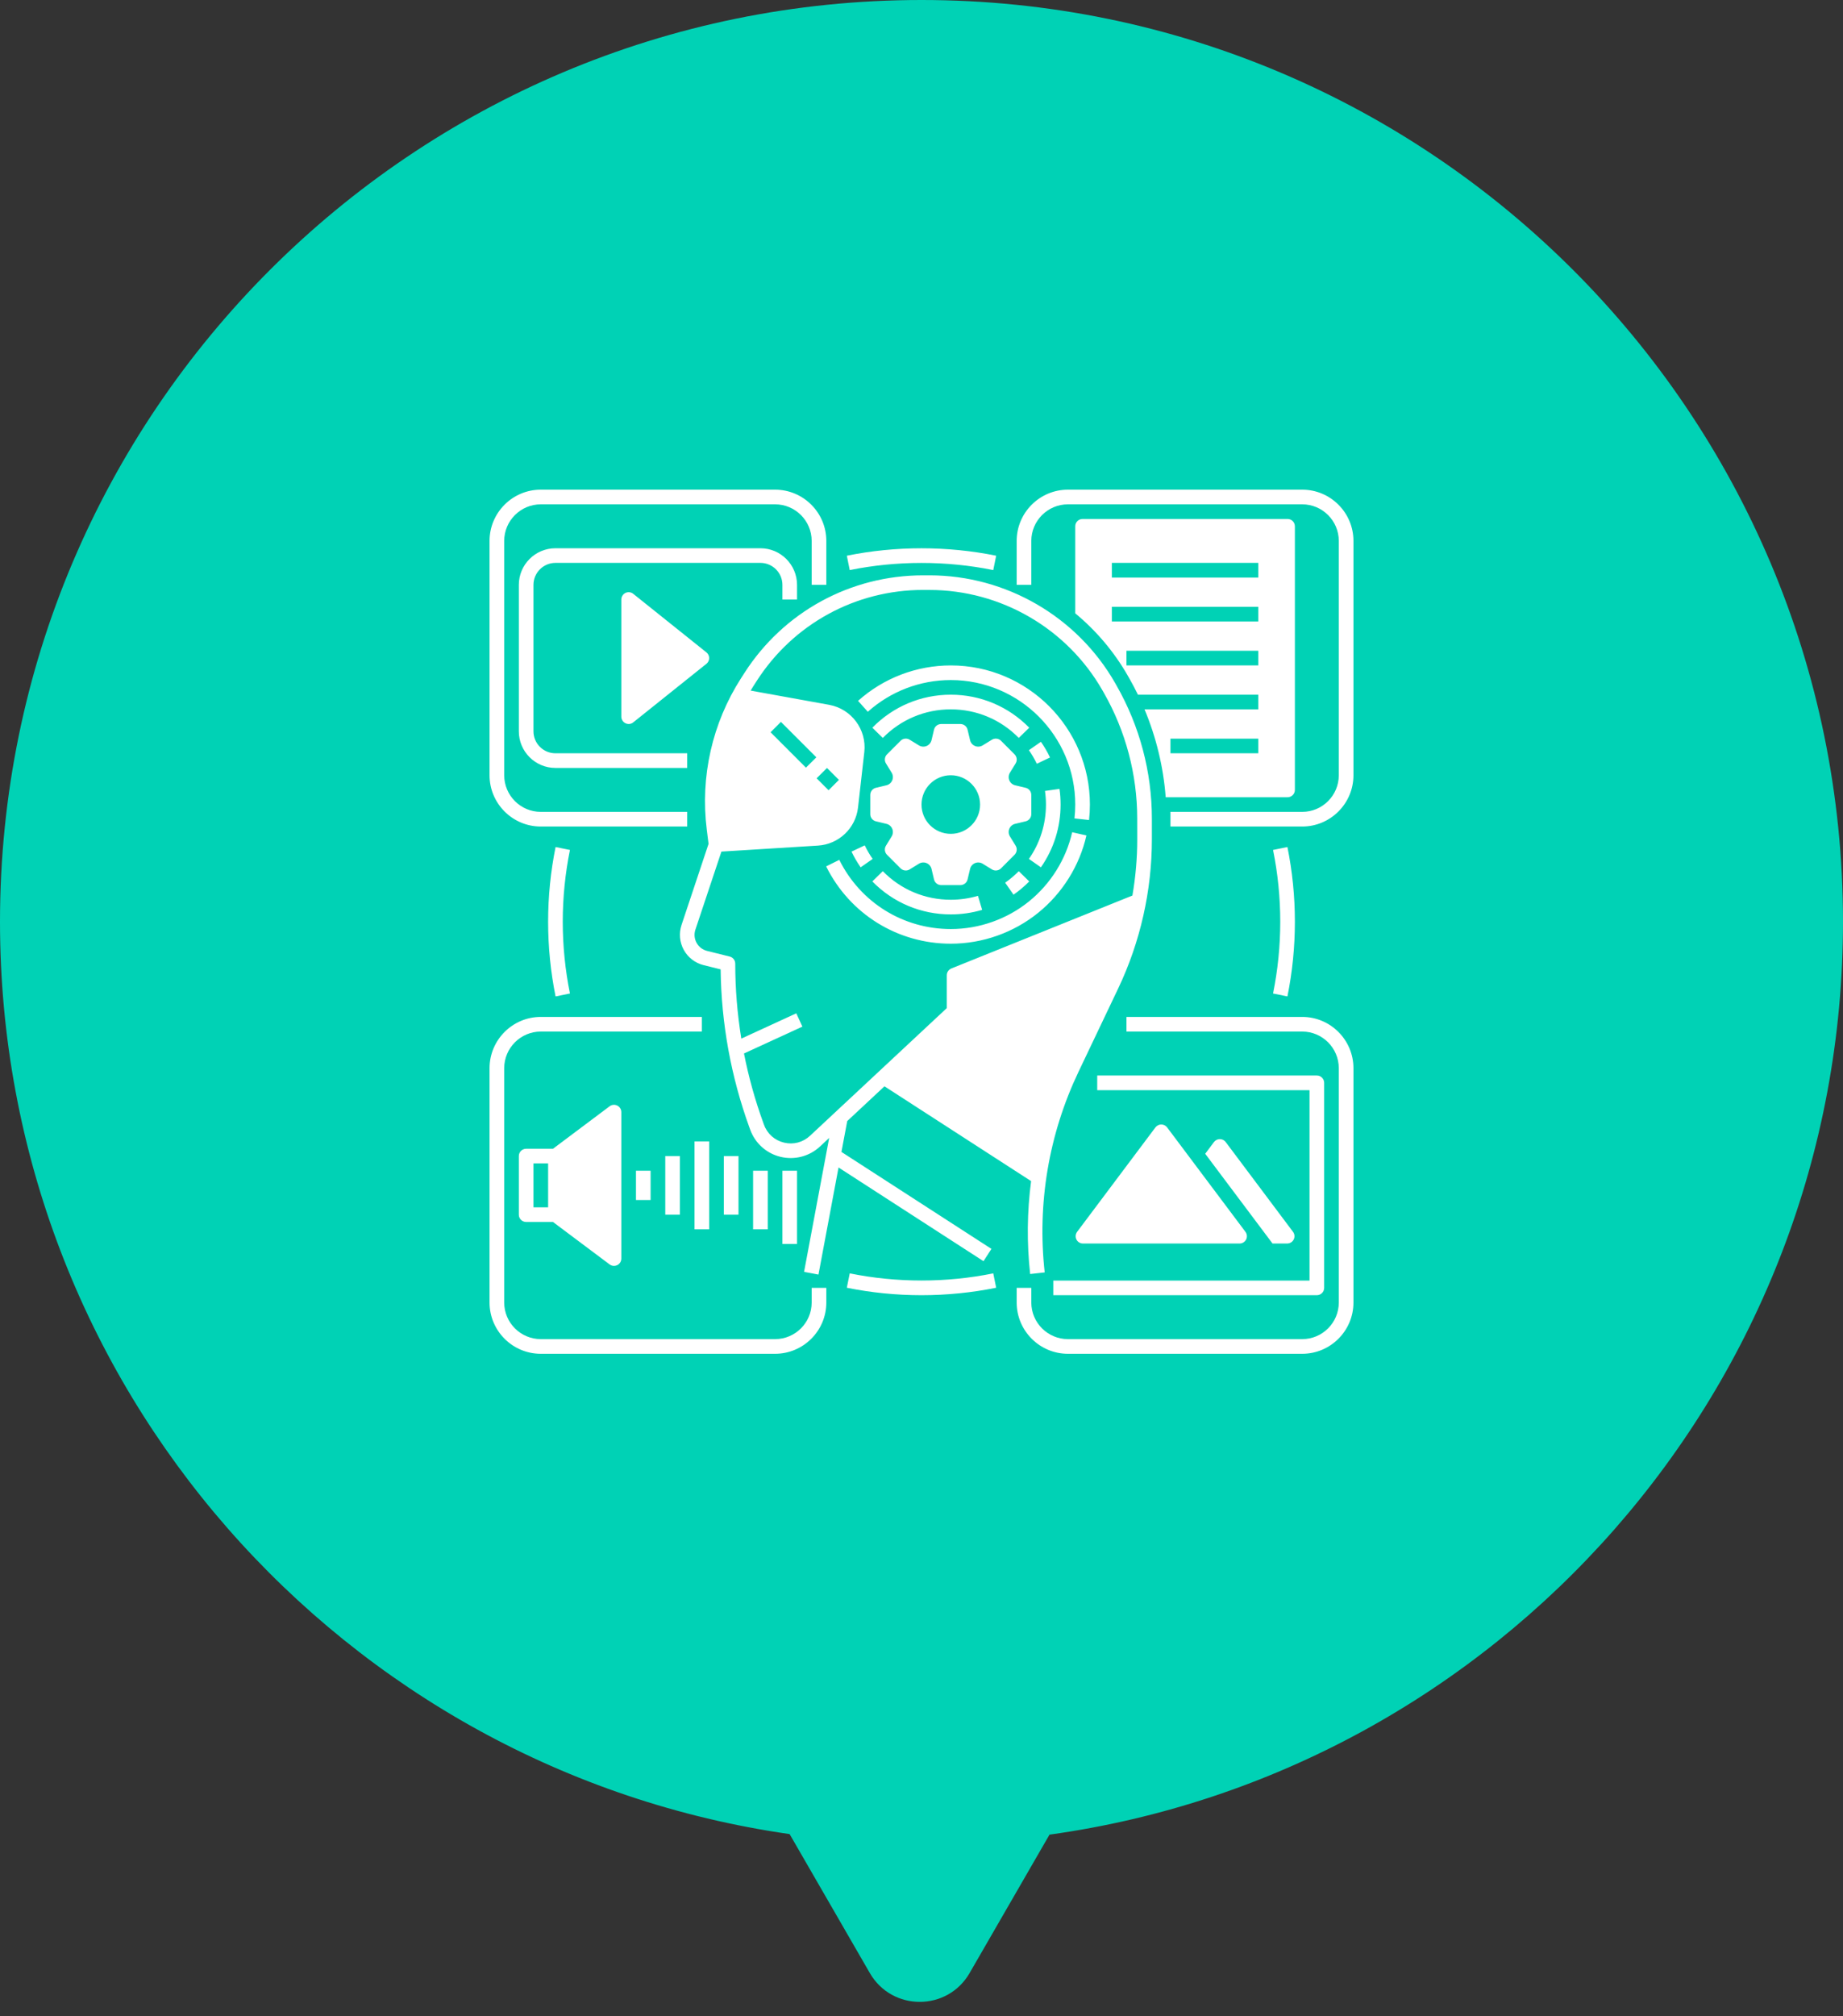 <svg width="64" height="70" viewBox="0 0 64 70" fill="none" xmlns="http://www.w3.org/2000/svg">
<rect x="0" y="0" width="64" height="70" fill="#333333" stroke="none"/>
<path fill-rule="evenodd" clip-rule="evenodd" d="M36.445 63.694C52.014 61.53 64 48.165 64 32C64 14.327 49.673 0 32 0C14.327 0 0 14.327 0 32C0 48.118 11.916 61.453 27.42 63.675L30.206 68.5C30.976 69.833 32.9 69.833 33.67 68.5L36.445 63.694Z" fill="#00D2B5"/>
<path d="M24.373 35.813H18.779C18.078 35.814 17.509 36.384 17.509 37.085V45.221C17.509 45.921 18.079 46.491 18.779 46.491H26.915C27.616 46.491 28.186 45.922 28.186 45.221V44.712H28.695V45.221C28.695 46.202 27.896 47 26.915 47H18.779C17.798 47 17 46.202 17 45.221V37.085C17 36.104 17.798 35.305 18.779 35.305H24.373V35.813ZM45.221 35.305C46.202 35.305 47 36.104 47 37.085V45.221C47 46.202 46.202 47 45.221 47H37.085C36.104 47 35.305 46.202 35.305 45.221V44.712H35.813V45.221C35.814 45.922 36.384 46.491 37.085 46.491H45.221C45.921 46.491 46.491 45.921 46.491 45.221V37.085C46.491 36.384 45.922 35.814 45.221 35.813H39.118V35.305H45.221ZM34.593 44.707C33.745 44.879 32.873 44.966 32 44.966C31.127 44.966 30.255 44.879 29.407 44.707L29.508 44.208C31.137 44.539 32.863 44.539 34.492 44.208L34.593 44.707ZM45.728 37.339C45.869 37.339 45.983 37.453 45.983 37.593V44.712C45.983 44.852 45.869 44.966 45.728 44.966H36.576V44.458H45.475V37.848H38.102V37.339H45.728ZM32.279 19.974C34.938 19.975 37.408 21.409 38.727 23.718L38.774 23.802C39.576 25.206 40 26.803 40 28.42V29.143C40 30.92 39.596 32.708 38.832 34.313L37.451 37.213C36.419 39.381 36.013 41.788 36.278 44.175L35.773 44.231C35.654 43.153 35.666 42.07 35.806 41.005L30.714 37.714L29.421 38.921L29.22 39.992L34.429 43.358L34.153 43.785L29.119 40.532L28.422 44.25L27.922 44.156L28.794 39.506L28.476 39.803C28.108 40.146 27.597 40.28 27.107 40.163C26.618 40.046 26.224 39.693 26.052 39.221L26.028 39.155C25.385 37.385 25.047 35.536 25.025 33.654L24.429 33.506C24.138 33.433 23.889 33.24 23.744 32.977C23.6 32.714 23.571 32.4 23.666 32.115L24.605 29.297L24.543 28.797C24.313 26.967 24.734 25.104 25.73 23.552L25.85 23.365C27.213 21.241 29.534 19.974 32.058 19.974H32.279ZM21.17 38.407C21.247 38.349 21.349 38.34 21.436 38.383C21.522 38.426 21.576 38.514 21.576 38.61V43.695C21.576 43.791 21.521 43.879 21.436 43.922C21.4 43.94 21.361 43.949 21.322 43.949C21.268 43.949 21.215 43.932 21.17 43.898L19.203 42.424H18.271C18.131 42.424 18.017 42.31 18.017 42.17V40.136C18.017 39.995 18.131 39.882 18.271 39.882H19.203L21.17 38.407ZM27.678 43.187H27.17V40.645H27.678V43.187ZM40.326 39.039C40.406 39.039 40.482 39.077 40.53 39.141L43.249 42.766C43.307 42.843 43.316 42.946 43.273 43.032C43.229 43.118 43.141 43.172 43.045 43.172H37.607C37.511 43.172 37.423 43.118 37.38 43.032C37.337 42.946 37.347 42.843 37.404 42.766L40.123 39.141C40.171 39.077 40.246 39.039 40.326 39.039ZM42.36 39.547C42.44 39.547 42.516 39.585 42.563 39.648L44.901 42.766C44.959 42.843 44.968 42.946 44.925 43.032C44.882 43.118 44.793 43.172 44.697 43.172H44.19L41.852 40.056L42.157 39.648C42.205 39.585 42.281 39.547 42.36 39.547ZM24.627 42.678H24.118V39.627H24.627V42.678ZM26.661 42.678H26.152V40.645H26.661V42.678ZM23.61 42.17H23.102V40.136H23.61V42.17ZM25.645 42.17H25.136V40.136H25.645V42.17ZM18.525 41.915H19.034V40.39H18.525V41.915ZM22.593 41.661H22.085V40.645H22.593V41.661ZM32.058 20.481C29.708 20.481 27.547 21.663 26.277 23.641L26.158 23.826C26.127 23.875 26.098 23.926 26.067 23.976L28.795 24.47C29.566 24.61 30.102 25.329 30.014 26.108L29.796 28.034C29.714 28.756 29.128 29.312 28.403 29.357L25.052 29.565L24.148 32.276C24.098 32.429 24.112 32.591 24.189 32.732C24.267 32.874 24.396 32.974 24.553 33.013L25.34 33.209C25.453 33.237 25.532 33.339 25.532 33.456C25.532 34.332 25.604 35.2 25.743 36.058L27.652 35.18L27.864 35.642L25.836 36.574C25.996 37.39 26.22 38.194 26.506 38.981L26.53 39.047C26.645 39.363 26.899 39.59 27.227 39.669C27.554 39.748 27.883 39.66 28.129 39.431L32.878 34.999V33.859C32.878 33.756 32.941 33.662 33.037 33.623L39.324 31.091C39.435 30.447 39.492 29.794 39.492 29.143L39.491 28.42C39.491 26.891 39.091 25.381 38.333 24.054L38.285 23.97C37.057 21.819 34.756 20.483 32.279 20.482L32.06 20.481H32.058ZM19.792 29.508C19.627 30.322 19.542 31.161 19.542 32C19.542 32.839 19.627 33.678 19.792 34.492L19.293 34.593C19.121 33.745 19.034 32.873 19.034 32C19.034 31.127 19.121 30.255 19.293 29.407L19.792 29.508ZM44.707 29.407C44.879 30.255 44.966 31.127 44.966 32C44.966 32.873 44.879 33.745 44.707 34.593L44.208 34.492C44.373 33.678 44.458 32.839 44.458 32C44.458 31.161 44.373 30.322 44.208 29.508L44.707 29.407ZM37.727 29.005C37.489 30.055 36.894 31.009 36.052 31.69C35.197 32.382 34.119 32.763 33.018 32.763C31.17 32.763 29.511 31.734 28.689 30.079L29.145 29.852C29.881 31.334 31.365 32.254 33.018 32.254C34.003 32.254 34.968 31.913 35.732 31.295C36.486 30.685 37.019 29.832 37.232 28.893L37.727 29.005ZM30.656 30.245C31.283 30.885 32.121 31.237 33.017 31.237C33.338 31.237 33.656 31.191 33.961 31.101L34.106 31.588C33.754 31.693 33.387 31.746 33.017 31.746C31.983 31.746 31.016 31.339 30.293 30.601L30.656 30.245ZM35.741 30.601C35.575 30.77 35.391 30.926 35.196 31.061L34.905 30.645C35.074 30.527 35.233 30.392 35.378 30.245L35.741 30.601ZM33.352 25.136C33.469 25.136 33.571 25.216 33.599 25.33L33.687 25.698C33.708 25.789 33.773 25.864 33.858 25.899C33.944 25.935 34.043 25.927 34.122 25.879L34.447 25.68C34.547 25.619 34.677 25.634 34.76 25.717L35.232 26.189C35.315 26.273 35.331 26.402 35.27 26.502L35.07 26.827C35.022 26.906 35.013 27.005 35.049 27.091C35.084 27.177 35.16 27.241 35.25 27.263L35.618 27.351C35.732 27.378 35.813 27.48 35.813 27.598V28.267C35.813 28.384 35.732 28.486 35.618 28.514L35.25 28.602C35.16 28.623 35.084 28.688 35.049 28.773C35.013 28.859 35.022 28.958 35.07 29.037L35.27 29.362C35.331 29.462 35.315 29.592 35.232 29.675L34.76 30.148C34.677 30.23 34.547 30.246 34.447 30.185L34.122 29.985C34.043 29.937 33.944 29.929 33.858 29.965C33.773 30 33.708 30.076 33.687 30.166L33.599 30.534C33.571 30.648 33.469 30.728 33.352 30.729H32.683C32.565 30.728 32.463 30.648 32.435 30.534L32.348 30.166C32.326 30.076 32.261 30 32.176 29.965C32.09 29.929 31.991 29.937 31.912 29.985L31.587 30.185C31.487 30.246 31.358 30.23 31.274 30.148L30.802 29.675C30.719 29.592 30.703 29.462 30.765 29.362L30.964 29.037C31.012 28.958 31.02 28.859 30.984 28.773C30.949 28.688 30.873 28.623 30.783 28.602L30.415 28.514C30.301 28.486 30.221 28.384 30.221 28.267V27.598C30.221 27.48 30.301 27.378 30.415 27.351L30.783 27.263C30.874 27.241 30.949 27.177 30.984 27.091C31.02 27.005 31.012 26.906 30.964 26.827L30.765 26.502C30.703 26.402 30.719 26.273 30.802 26.189L31.274 25.717C31.358 25.634 31.487 25.619 31.587 25.68L31.912 25.879C31.991 25.927 32.09 25.935 32.176 25.899C32.261 25.864 32.326 25.788 32.348 25.698L32.435 25.33C32.463 25.216 32.565 25.136 32.683 25.136H33.352ZM30.029 29.349C30.107 29.512 30.2 29.671 30.304 29.82L29.887 30.111C29.767 29.939 29.66 29.756 29.57 29.566L30.029 29.349ZM36.792 27.388C36.818 27.567 36.83 27.75 36.83 27.933C36.83 28.717 36.594 29.47 36.147 30.111L35.73 29.82C36.117 29.265 36.322 28.612 36.322 27.933C36.322 27.774 36.31 27.615 36.288 27.46L36.792 27.388ZM33.017 26.915C32.455 26.915 32 27.371 32 27.933C32 28.494 32.455 28.949 33.017 28.949C33.578 28.949 34.034 28.494 34.034 27.933C34.034 27.371 33.578 26.915 33.017 26.915ZM26.915 17C27.896 17 28.695 17.798 28.695 18.779V20.305H28.186V18.779C28.186 18.078 27.616 17.509 26.915 17.509H18.779C18.079 17.509 17.509 18.079 17.509 18.779V26.915C17.509 27.616 18.078 28.186 18.779 28.186H23.864V28.695H18.779C17.798 28.695 17 27.896 17 26.915V18.779C17 17.798 17.798 17 18.779 17H26.915ZM45.221 17C46.202 17 47 17.798 47 18.779V26.915C47 27.896 46.202 28.695 45.221 28.695H40.645V28.186H45.221C45.922 28.186 46.491 27.616 46.491 26.915V18.779C46.491 18.079 45.921 17.509 45.221 17.509H37.085C36.384 17.509 35.814 18.078 35.813 18.779V20.305H35.305V18.779C35.305 17.798 36.104 17 37.085 17H45.221ZM33.018 23.102C35.681 23.102 37.848 25.269 37.848 27.933C37.848 28.112 37.838 28.292 37.818 28.469L37.312 28.413C37.33 28.255 37.339 28.093 37.339 27.933C37.339 25.55 35.401 23.611 33.018 23.61C31.952 23.61 30.929 24.001 30.136 24.711L29.797 24.332C30.683 23.539 31.827 23.102 33.018 23.102ZM44.712 18.017C44.852 18.017 44.966 18.131 44.966 18.271V27.424C44.966 27.564 44.852 27.678 44.712 27.678H40.48C40.4 26.628 40.151 25.597 39.745 24.627H43.695V24.118H39.516C39.422 23.926 39.322 23.736 39.216 23.55L39.168 23.466C38.688 22.625 38.064 21.893 37.339 21.293V18.271C37.339 18.131 37.453 18.017 37.593 18.017H44.712ZM28.358 27.021L28.773 27.436L29.132 27.076L28.718 26.662L28.358 27.021ZM26.407 19.034C27.108 19.034 27.677 19.604 27.678 20.305V20.814H27.17V20.305C27.17 19.884 26.827 19.542 26.407 19.542H19.288C18.868 19.542 18.526 19.884 18.525 20.305V25.39C18.525 25.81 18.868 26.152 19.288 26.152H23.864V26.661H19.288C18.587 26.661 18.017 26.091 18.017 25.39V20.305C18.017 19.604 18.587 19.034 19.288 19.034H26.407ZM26.759 25.422L27.987 26.651L28.348 26.292L27.118 25.062L26.759 25.422ZM36.147 25.753C36.267 25.925 36.373 26.108 36.463 26.298L36.004 26.516C35.926 26.352 35.834 26.193 35.73 26.044L36.147 25.753ZM40.645 26.152H43.695V25.645H40.645V26.152ZM33.017 24.118C34.05 24.118 35.018 24.526 35.741 25.264L35.378 25.619C34.751 24.979 33.912 24.627 33.017 24.627C32.121 24.627 31.283 24.98 30.656 25.619L30.293 25.264C31.016 24.526 31.983 24.118 33.017 24.118ZM21.721 20.584C21.809 20.542 21.913 20.554 21.989 20.615L24.531 22.649C24.592 22.698 24.627 22.77 24.627 22.848C24.627 22.925 24.591 22.998 24.531 23.046L21.989 25.08C21.943 25.117 21.887 25.136 21.83 25.136C21.793 25.136 21.756 25.127 21.721 25.11C21.633 25.068 21.576 24.979 21.576 24.882V20.814C21.576 20.716 21.633 20.626 21.721 20.584ZM39.118 23.102H43.695V22.593H39.118V23.102ZM38.61 21.576H43.695V21.067H38.61V21.576ZM38.61 20.051H43.695V19.542H38.61V20.051ZM29.407 19.293C31.103 18.949 32.897 18.949 34.593 19.293L34.492 19.792C32.863 19.461 31.137 19.461 29.508 19.792L29.407 19.293Z" fill="white"/>
</svg>
